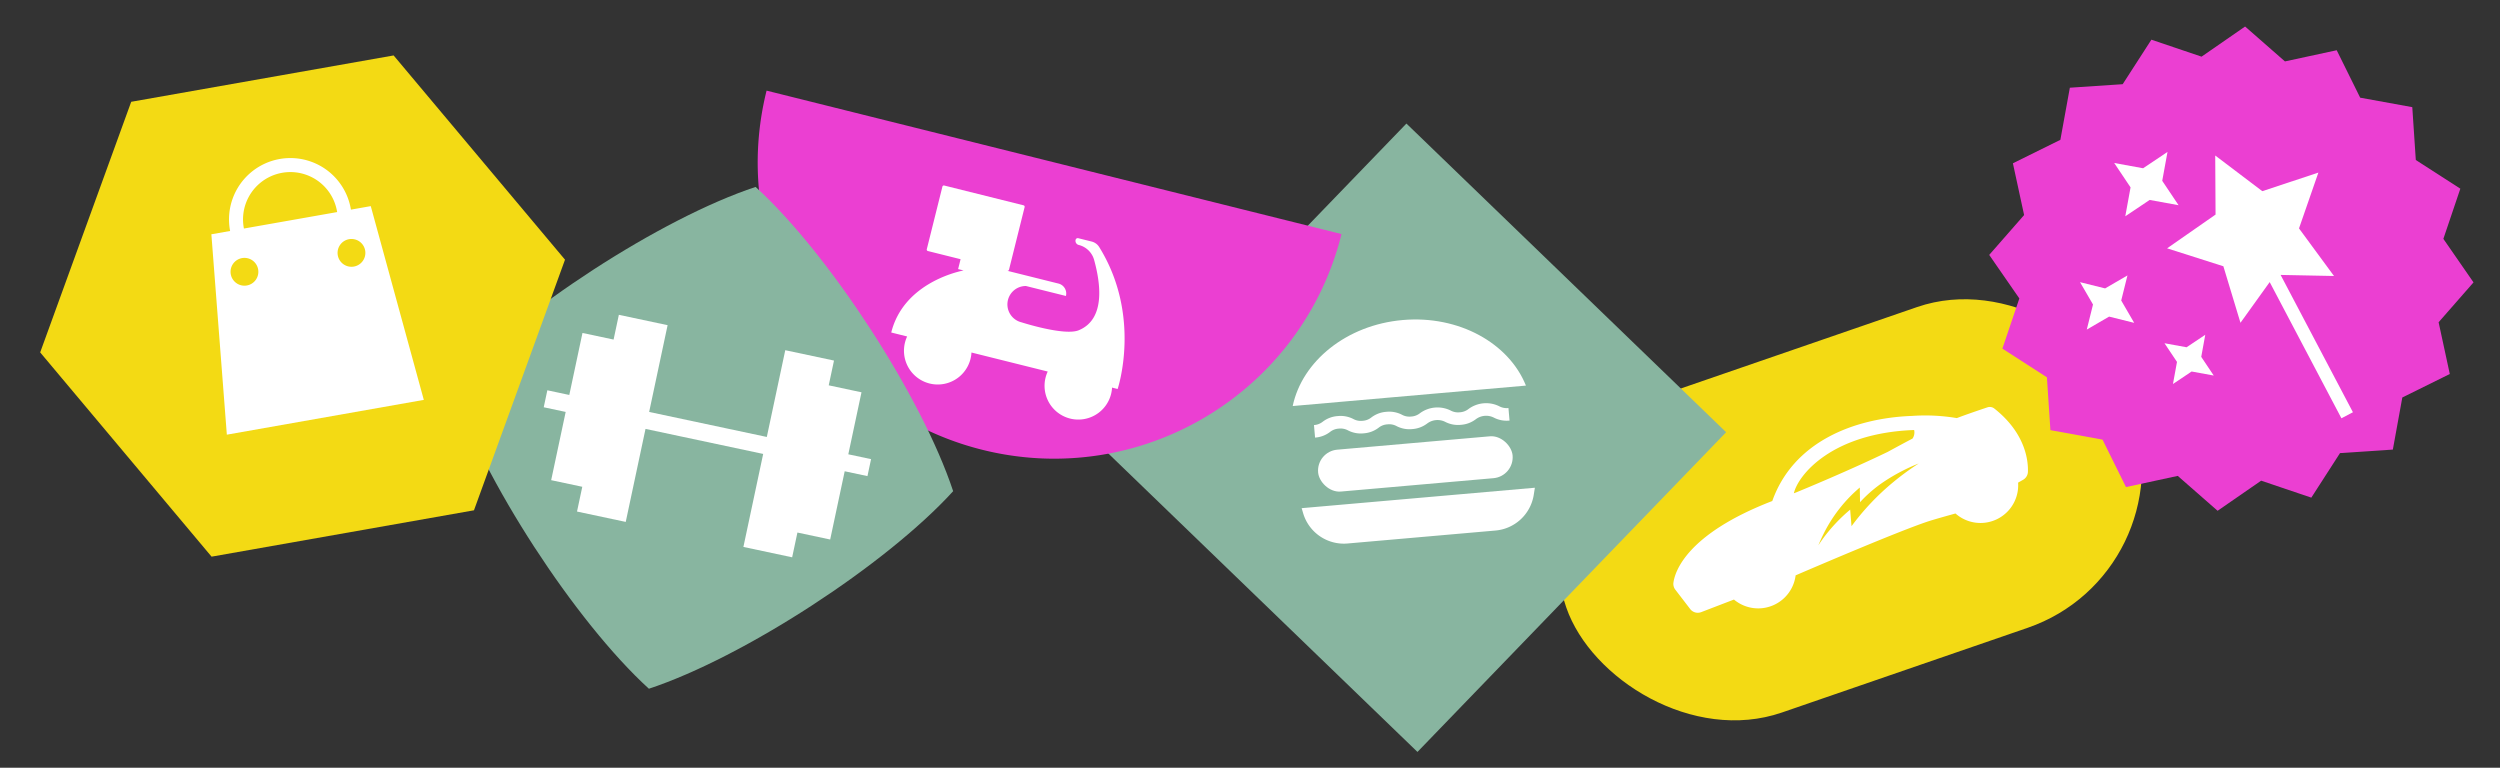 <svg xmlns="http://www.w3.org/2000/svg" xmlns:xlink="http://www.w3.org/1999/xlink" width="423.899" height="130.177" viewBox="0 0 423.899 130.177"><rect x="0" y="0" width="423.899" height="130.177" fill="#333333" stroke="none"/><defs><clipPath id="clip-path"><rect id="Rectangle_1299" data-name="Rectangle 1299" width="86.993" height="86.993" fill="#88b5a0"></rect></clipPath></defs><g id="Group_7786" data-name="Group 7786" transform="translate(36.492 -344.844)"><g id="Group_7749" data-name="Group 7749" transform="matrix(0.985, -0.174, 0.174, 0.985, 216.942, 404.992)"><g id="Group_1535" data-name="Group 1535" transform="translate(0 0)"><g id="Group_1405" data-name="Group 1405" transform="translate(0 15.889) rotate(-9)"><rect id="Rectangle_758" data-name="Rectangle 758" width="101.568" height="57.514" rx="28.757" fill="#f3da14"></rect></g></g><path id="Path_4009" data-name="Path 4009" d="M61.555,5.793a1.256,1.256,0,0,0-1.019-.6c-2.188-.093-3.955-.152-5.494-.159A32.319,32.319,0,0,0,48.1,1.97C38.612-1.28,27.655-1.077,20.8,6.935,5.245,6.96,1.115,12.162.191,13.851a1.6,1.6,0,0,0-.125,1.216l1.179,3.98a1.616,1.616,0,0,0,1.54,1.15h5.96a6.391,6.391,0,0,0,11.229-.079c5.088-.2,18.862-.706,24.071-.49,1.035.043,3.425.267,4.986.42a6.391,6.391,0,0,0,11.785-1.078l.966-.144a1.608,1.608,0,0,0,1.236-.947C63.738,16.2,65.035,11.651,61.555,5.793ZM47.562,4.325a1.821,1.821,0,0,1-.775,1.256c-1.4.16-2.707.333-3.994.5l-.751.1c-7.275.6-15.261.807-17.012.847l-.343-.007C26.452,4.4,34.351-.213,47.562,4.325ZM41.1,11.3a41.964,41.964,0,0,0-9.291,4.437l.79-2.7a28.137,28.137,0,0,0-5.975,2.87q-.632.409-1.233.845.74-.783,1.518-1.492a24.672,24.672,0,0,1,8.558-5.138l-.853,2.339a22.244,22.244,0,0,1,5.049-1.8,31.859,31.859,0,0,1,6.6-.762A45.324,45.324,0,0,0,41.1,11.3Z" transform="translate(20.289 29.767) rotate(-11)" fill="#fff"></path></g><g id="Group_7747" data-name="Group 7747" transform="matrix(0.978, -0.208, 0.208, 0.978, 140.877, 378.789)"><g id="Group_2591" data-name="Group 2591" transform="translate(0 0)"><g id="Group_1533" data-name="Group 1533" transform="translate(0 0)"><rect id="Rectangle_774" data-name="Rectangle 774" width="75.362" height="75.361" transform="translate(0 42.142) rotate(-34)" fill="#88b5a0"></rect></g></g><g id="Group_2669" data-name="Group 2669" transform="translate(35.224 30.039) rotate(7)"><path id="Path_3997" data-name="Path 3997" d="M33.106,3.3a4.7,4.7,0,0,1-2.593-.72,2.9,2.9,0,0,0-3.09,0,4.7,4.7,0,0,1-2.593.72,4.7,4.7,0,0,1-2.593-.72,2.9,2.9,0,0,0-3.09,0,4.7,4.7,0,0,1-2.592.72,4.7,4.7,0,0,1-2.593-.72,2.618,2.618,0,0,0-1.546-.445,2.617,2.617,0,0,0-1.545.445,4.7,4.7,0,0,1-2.593.72,4.7,4.7,0,0,1-2.593-.72,2.621,2.621,0,0,0-1.546-.445,2.62,2.62,0,0,0-1.546.445A4.7,4.7,0,0,1,0,3.3V1.165A2.62,2.62,0,0,0,1.546.72,4.7,4.7,0,0,1,4.139,0,4.7,4.7,0,0,1,6.732.72a2.621,2.621,0,0,0,1.546.445A2.617,2.617,0,0,0,9.824.72,4.7,4.7,0,0,1,12.417,0,4.7,4.7,0,0,1,15.01.72a2.618,2.618,0,0,0,1.546.445A2.616,2.616,0,0,0,18.1.72a5.028,5.028,0,0,1,5.185,0,2.618,2.618,0,0,0,1.545.445A2.617,2.617,0,0,0,26.376.72a5.028,5.028,0,0,1,5.185,0,2.617,2.617,0,0,0,1.545.445Z" transform="translate(3.309 15.264)" fill="#fff"></path><path id="Path_3998" data-name="Path 3998" d="M39.7,12.9C37.457,5.484,29.421,0,19.852,0S2.246,5.484,0,12.9Z" transform="translate(0 0)" fill="#fff"></path><path id="Path_3999" data-name="Path 3999" d="M32.419,6.647H7.233A7.2,7.2,0,0,1,.174.867L0,0H39.7l-.3,1.2A7.2,7.2,0,0,1,32.419,6.647Z" transform="translate(0 30.287)" fill="#fff"></path><rect id="Rectangle_1378" data-name="Rectangle 1378" width="33.106" height="7.128" rx="3.564" transform="translate(3.309 20.933)" fill="#fff"></rect></g></g><g id="Group_7746" data-name="Group 7746" transform="matrix(0.97, 0.242, -0.242, 0.97, 93.489, 360.211)"><path id="Subtraction_1" data-name="Subtraction 1" d="M50.248,50.248a50.622,50.622,0,0,1-10.127-1.021A50,50,0,0,1,30.689,46.3a50.253,50.253,0,0,1-8.535-4.633,50.605,50.605,0,0,1-7.437-6.136,50.608,50.608,0,0,1-6.136-7.437,50.253,50.253,0,0,1-4.633-8.535,50,50,0,0,1-2.928-9.432A50.618,50.618,0,0,1,0,0H100.5a50.623,50.623,0,0,1-1.021,10.127,50,50,0,0,1-2.928,9.432,50.252,50.252,0,0,1-4.633,8.535,50.606,50.606,0,0,1-6.136,7.437,50.607,50.607,0,0,1-7.437,6.136A50.252,50.252,0,0,1,69.807,46.3a49.994,49.994,0,0,1-9.432,2.928A50.62,50.62,0,0,1,50.248,50.248Z" transform="translate(0 0)" fill="#eb3fd2"></path><path id="Path_4004" data-name="Path 4004" d="M30.713,3.762a2.108,2.108,0,0,0-1.467-.595H26.908a.376.376,0,0,0-.376.376.718.718,0,0,0,.716.716h.025A3.6,3.6,0,0,1,30.411,6.1c1.93,3.423,4.388,9.233.343,12.2-2.122,1.556-9.761,1.039-9.761,1.039a3.123,3.123,0,0,1-.735-6.158h6.988a1.737,1.737,0,0,0-1.737-1.737H16.588A.251.251,0,0,0,16.8,11.2V.253A.254.254,0,0,0,16.546,0H2.682a.254.254,0,0,0-.253.253V11.2a.254.254,0,0,0,.253.253H8.4V13.18h.955C8,13.827,0,17.989,0,26.363H2.778a5.727,5.727,0,1,0,11.244,0h13.33a5.727,5.727,0,1,0,11.244,0h.979S40.61,13.373,30.713,3.762Z" transform="translate(30.446 8.322)" fill="#fff"></path></g><g id="Group_7742" data-name="Group 7742" transform="matrix(0.978, 0.208, -0.208, 0.978, 49.087, 367.49)"><g id="Group_2589" data-name="Group 2589" transform="translate(0 0)"><g id="Group_2587" data-name="Group 2587" transform="translate(0 0)"><g id="Group_2586" data-name="Group 2586" clip-path="url(#clip-path)"><path id="Path_3971" data-name="Path 3971" d="M43.5,0C28.934,8.51,8.51,28.934,0,43.5c8.51,14.563,28.934,34.987,43.5,43.5,14.563-8.51,34.987-28.934,43.5-43.5C78.483,28.934,58.059,8.51,43.5,0" transform="translate(0 0)" fill="#88b5a0"></path></g></g></g><path id="Path_4012" data-name="Path 4012" d="M56.126,15.042H52.18V4.293H46.5V0H38.051V15.042h-20.4V0H9.2V4.293H3.806V15.042H0v2.943H3.806V29.816H9.2v4.293h8.447V17.985h20.4V34.109H46.5V29.816H52.18V17.985h3.946Z" transform="translate(16.127 26.038)" fill="#fff"></path></g><g id="Group_7743" data-name="Group 7743" transform="translate(-36.491 350.346)"><g id="Group_2537" data-name="Group 2537" transform="matrix(0.985, -0.174, 0.174, 0.985, 0, 15.688)"><path id="Path_3966" data-name="Path 3966" d="M67.758,0,90.344,39.149,67.758,78.3H22.586L0,39.149,22.586,0Z" transform="translate(0 0)" fill="#f3da14"></path></g><path id="Path_4005" data-name="Path 4005" d="M30.765,10.552H27.353V10.4a10.4,10.4,0,0,0-20.8,0v.153H3.326L0,44.46H33.908ZM8.929,10.4a8.025,8.025,0,0,1,16.05,0v.153H8.929ZM7.742,20.144A2.356,2.356,0,1,1,10.1,17.787,2.356,2.356,0,0,1,7.742,20.144Zm18.424,0a2.356,2.356,0,1,1,2.356-2.356A2.356,2.356,0,0,1,26.166,20.144Z" transform="matrix(0.985, -0.174, 0.174, 0.985, 30.726, 24.408)" fill="#fff"></path></g><g id="Group_7748" data-name="Group 7748" transform="translate(296.301 344.844)"><g id="Group_2674" data-name="Group 2674" transform="translate(0 11.226) rotate(-8)"><path id="Polygon_6" data-name="Polygon 6" d="M48.355,0l5.868,6.8,8.955-.656L66,14.665l8.525,2.821-.656,8.955,6.8,5.868-4.033,8.023,4.033,8.023-6.8,5.868.656,8.955L66,66l-2.821,8.525-8.955-.656-5.868,6.8-8.023-4.033L32.31,80.665l-5.868-6.8-8.955.656L14.665,66,6.14,63.179,6.8,54.223,0,48.355l4.033-8.023L0,32.31l6.8-5.868L6.14,17.486l8.525-2.821L17.486,6.14l8.955.656L32.31,0l8.023,4.033Z" transform="translate(0 0)" fill="#eb3fd2"></path></g><g id="Group_2670" data-name="Group 2670" transform="translate(19.896 25.759)"><path id="Path_4000" data-name="Path 4000" d="M729.006,1490.9l-12.261-23.282,9.051.18-5.932-8.069,3.284-9.462-9.507,3.149-7.983-6.047.057,10.015-8.218,5.724,9.542,3.041,2.9,9.584,4.955-6.9,12.162,23.093Z" transform="translate(-682.734 -1446.76)" fill="#fff"></path><path id="Path_4001" data-name="Path 4001" d="M671.473,1444.995l-4.136,2.771-4.9-.894,2.771,4.136-.894,4.9,4.136-2.771,4.9.894-2.771-4.136Z" transform="translate(-656.641 -1444.995)" fill="#fff"></path><path id="Path_4002" data-name="Path 4002" d="M702.681,1566.229l-3.166,2.121-3.749-.684,2.121,3.166-.684,3.749,3.166-2.121,3.749.684L702,1569.977Z" transform="translate(-681.447 -1535.226)" fill="#fff"></path><path id="Path_4003" data-name="Path 4003" d="M647.811,1526.885l-3.788,2.2-4.253-1.058,2.2,3.788-1.058,4.253,3.788-2.2,4.253,1.058-2.2-3.788Z" transform="translate(-639.77 -1505.943)" fill="#fff"></path></g></g></g></svg>